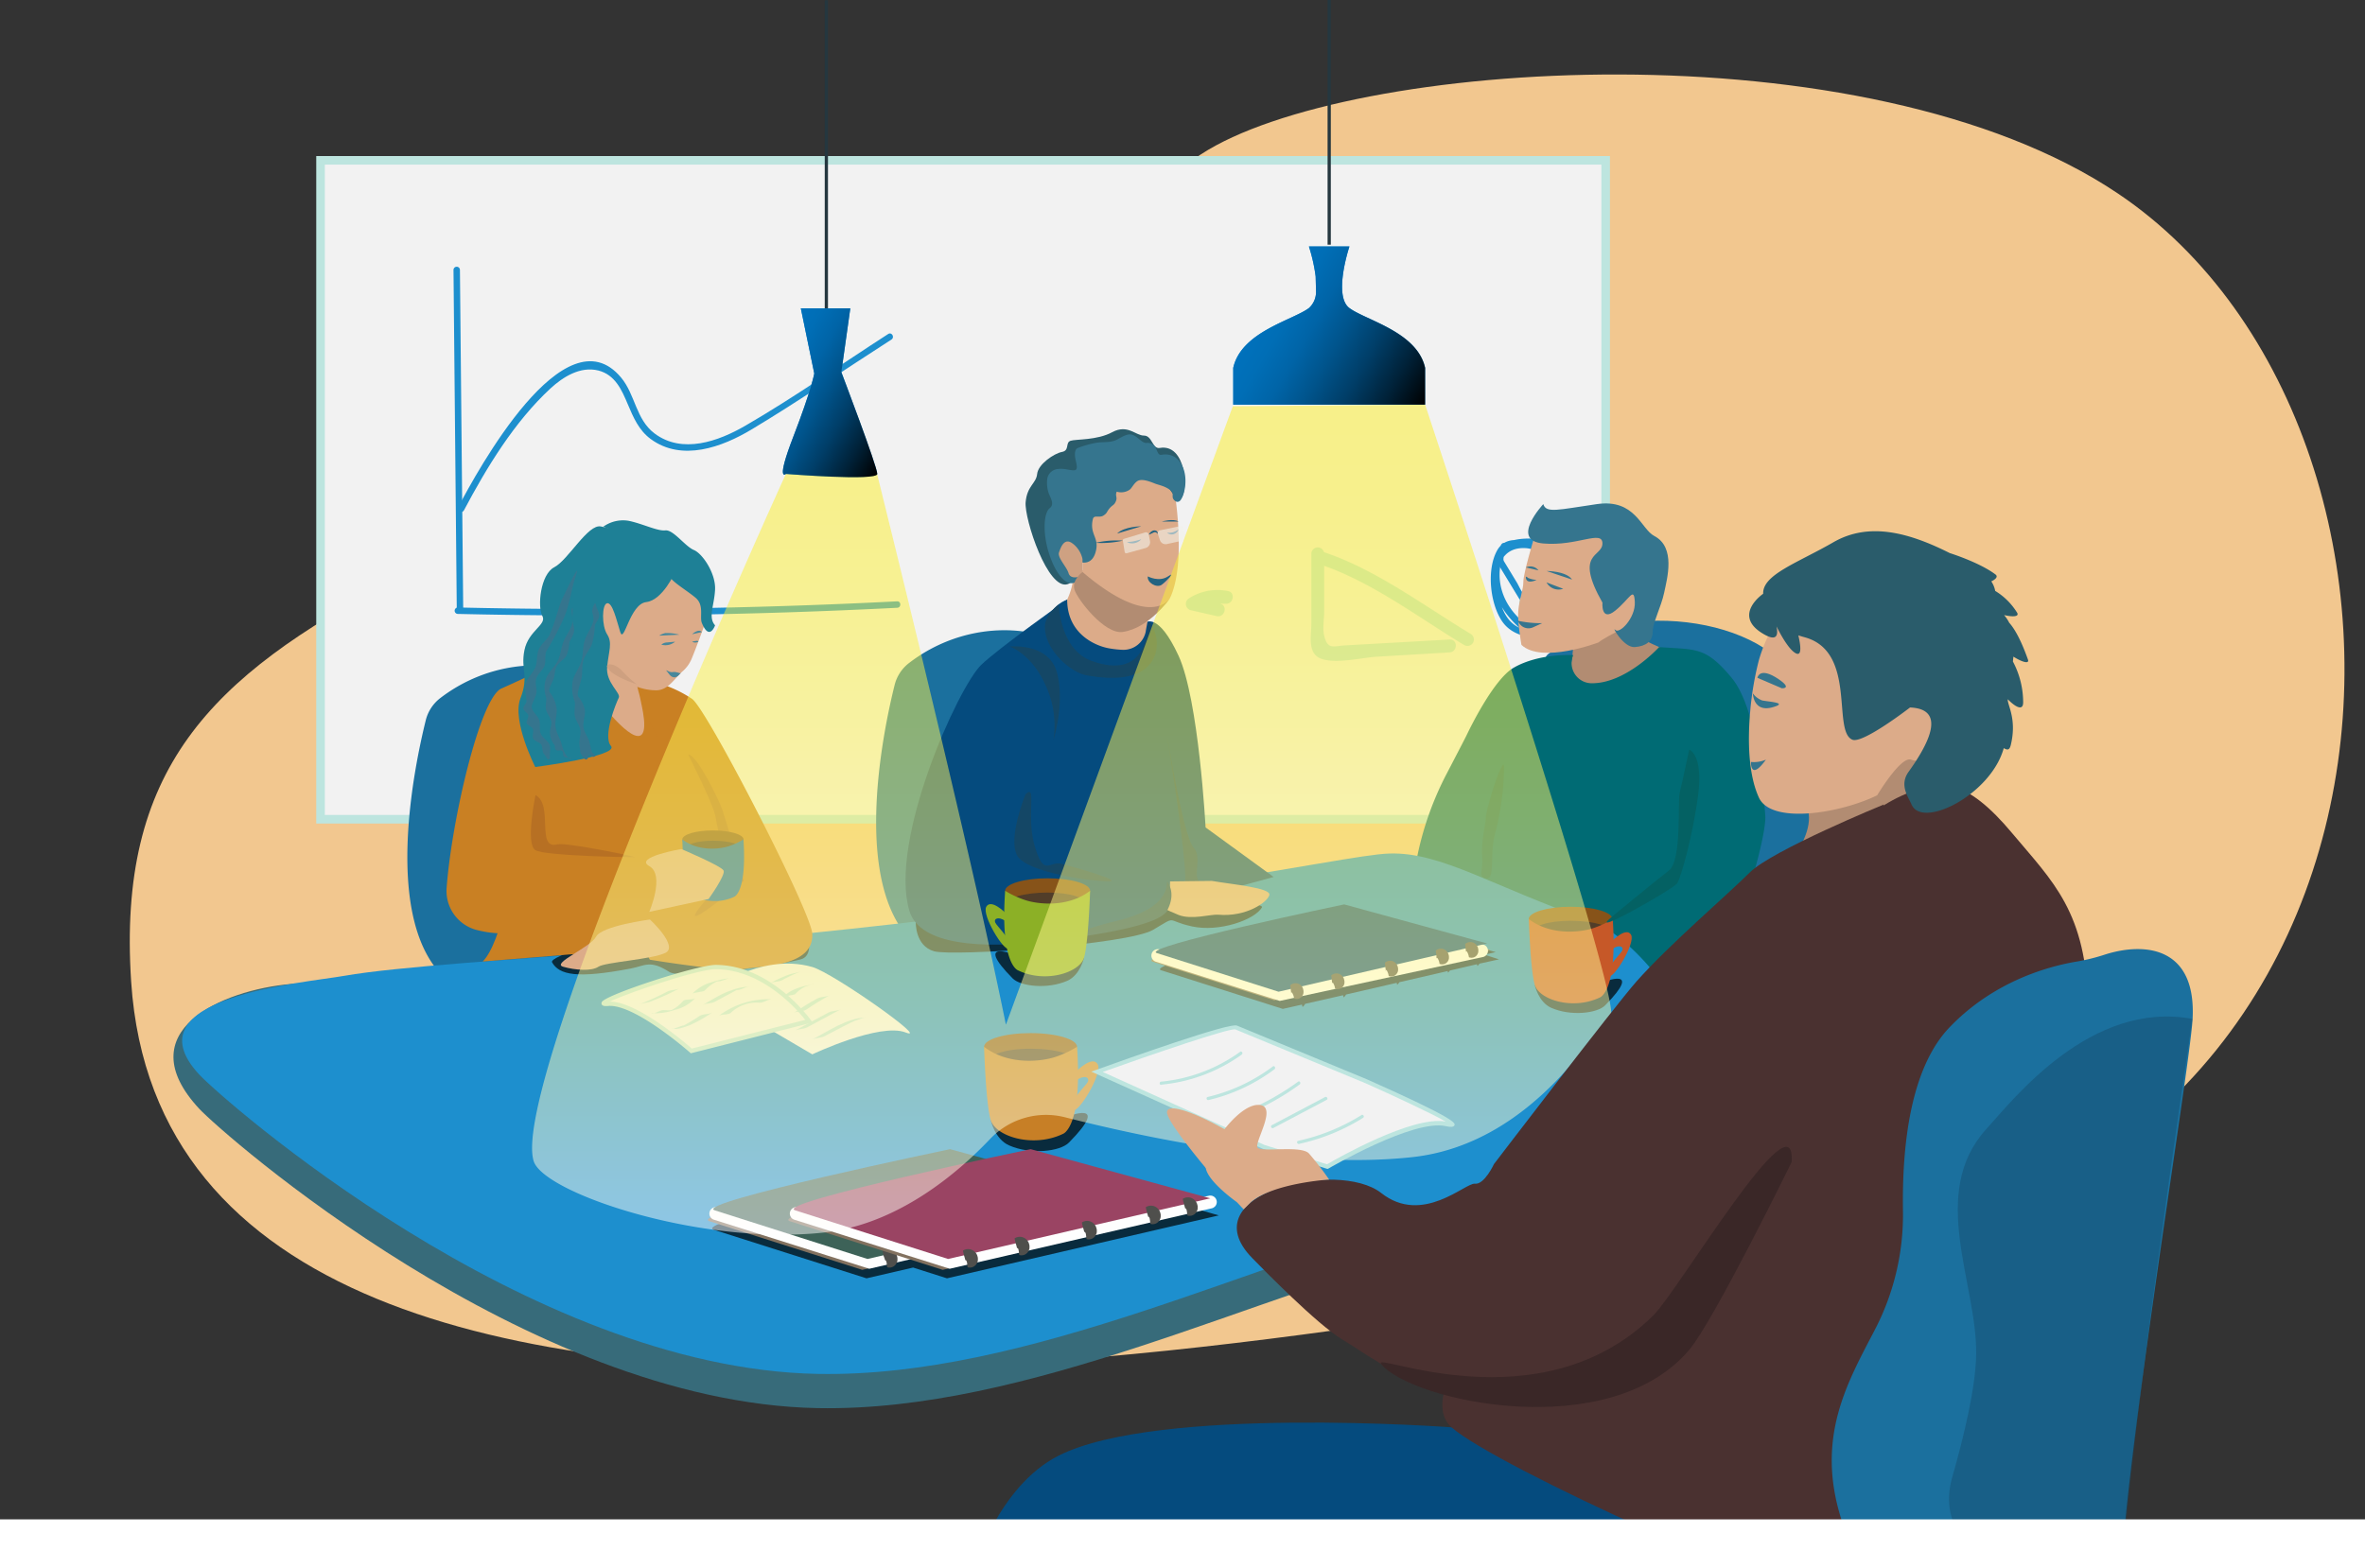 <svg id="OUTLINED" xmlns="http://www.w3.org/2000/svg" xmlns:xlink="http://www.w3.org/1999/xlink" viewBox="0 0 550.71 365.33"><rect x="0" y="0" width="550.71" height="365.33" fill="#333333" stroke="none"/><defs><style>.cls-1{fill:#f2c78f;}.cls-2{fill:#f2f2f2;}.cls-3{fill:#bde5df;}.cls-4{fill:#1d8fce;}.cls-5{fill:#1b709e;}.cls-6{fill:#b28c72;}.cls-7{fill:#dcab89;}.cls-8{fill:#35758e;}.cls-9{fill:#006b74;}.cls-10{fill:#376b7a;}.cls-11{opacity:0.7;}.cls-12{fill:#875319;}.cls-13{fill:#513d29;}.cls-14{fill:#c77f26;}.cls-15{fill:#c65828;}.cls-16{fill:#054b7e;}.cls-17,.cls-41{fill:#144766;}.cls-18{fill:#2a5c6b;}.cls-19{fill:#cea182;}.cls-20{fill:#236381;}.cls-21{fill:#f2f2e9;opacity:0.6;}.cls-22{fill:#c98023;}.cls-23{fill:#1e8096;}.cls-24{fill:#b77023;}.cls-25{fill:#0f68b2;}.cls-26{fill:#cea080;}.cls-27{fill:#046163;}.cls-28{fill:#48889b;}.cls-29{fill:#25373f;}.cls-30{fill:#82715f;}.cls-31{fill:#fefefe;}.cls-32{fill:#3d6258;}.cls-33{fill:#4f4f4c;}.cls-34{fill:#9a4463;}.cls-35{fill:#8cb026;}.cls-36{opacity:0.5;fill:url(#linear-gradient);}.cls-37{fill:url(#linear-gradient-2);}.cls-38{fill:url(#linear-gradient-3);}.cls-39{fill:#4a3130;}.cls-40{fill:#3a2727;}.cls-41{opacity:0.4;}.cls-42{fill:#fff;}</style><linearGradient id="linear-gradient" x1="249.54" y1="94.25" x2="249.54" y2="287.59" gradientUnits="userSpaceOnUse"><stop offset="0" stop-color="#fcee21"/><stop offset="0.11" stop-color="#fcee27"/><stop offset="0.24" stop-color="#fcf036"/><stop offset="0.39" stop-color="#fdf251"/><stop offset="0.55" stop-color="#fdf475"/><stop offset="0.73" stop-color="#fef8a4"/><stop offset="0.9" stop-color="#fffcdd"/><stop offset="1" stop-color="#fff"/></linearGradient><linearGradient id="linear-gradient-2" x1="179.04" y1="84.71" x2="209.1" y2="102.06" gradientUnits="userSpaceOnUse"><stop offset="0" stop-color="#0071bc"/><stop offset="0.12" stop-color="#006eb6"/><stop offset="0.27" stop-color="#0064a7"/><stop offset="0.43" stop-color="#00548c"/><stop offset="0.61" stop-color="#003e68"/><stop offset="0.8" stop-color="#002239"/><stop offset="1"/></linearGradient><linearGradient id="linear-gradient-3" x1="294.42" y1="72.2" x2="332.04" y2="93.92" xlink:href="#linear-gradient-2"/></defs><title>About Us_discussion_NEW2</title><path class="cls-1" d="M279.68,35.93C313.61,13.77,434.32,5.5,493.19,45.08,577,101.41,569.7,286.37,407.26,295.19c-42.5,2.31-366.87,83-376.72-66.53C24.05,130,116.56,142.48,279.68,35.93Z"/><rect class="cls-2" x="74.64" y="37.34" width="299.25" height="153.49"/><path class="cls-3" d="M374.89,191.83H73.64V36.34H374.89Zm-299.25-2H372.89V38.34H75.64Z"/><path class="cls-4" d="M108,118.93c5.29-10,11.79-20.7,20.19-28.46,2.9-2.67,6.94-5.22,11.14-4.17,3.92,1,5.45,4.53,6.85,7.85,1.29,3.06,2.58,6.08,5.34,8.11,7.27,5.34,16.63,1.89,23.51-2.24,11.05-6.62,21.73-14,32.56-20.94.81-.52.06-1.82-.76-1.29-11.06,7.13-21.93,14.8-33.31,21.39-6.24,3.61-14.65,6.65-21.12,1.77-4.36-3.3-4.44-9-7.77-13-13.11-15.75-33.57,21.91-37.93,30.18-.45.85.85,1.61,1.3.76Z"/><path class="cls-4" d="M105.6,62.88l.76,78.8a.75.75,0,0,0,1.5,0l-.76-78.8a.75.75,0,0,0-1.5,0Z"/><path class="cls-4" d="M106.62,143q51.15,1.17,102.27-1.43c1,0,1-1.55,0-1.5q-51.09,2.6-102.27,1.43a.75.75,0,0,0,0,1.5Z"/><path class="cls-3" d="M260.28,119.53c-.14-1.34.22-4.81,2.06-5.11l-1.15-.15c.4.24.83,1.32,1.08,1.73l1.2,2c.1.17,1,1.77,1.06,1.29,0,.57-1.71,1.08-2,1.42l-1.82.24a11.3,11.3,0,0,0,6.8.93c1.91-.31,1.1-3.2-.79-2.89a7.75,7.75,0,0,1-4.5-.63,1.53,1.53,0,0,0-1.81.23c-1.88,2,0,5.07,2.59,4.86s5.38-2.89,3.95-5.53c-.89-1.65-1.91-3.29-2.92-4.87-.69-1.1-1.64-1.94-3-1.39-2.79,1.12-4,5.17-3.71,7.86.2,1.91,3.2,1.93,3,0Z"/><path class="cls-3" d="M261.29,131.76a7.1,7.1,0,0,0,7.59-1.58l-2.56-1.07a9.8,9.8,0,0,0,3.61,7V134a5.12,5.12,0,0,1-7.38.1c-1.18-1.14-3.32.36-2.35,1.82a15.89,15.89,0,0,1,2.69,10.25c-.14,1.93,2.86,1.92,3,0a18.5,18.5,0,0,0-3.1-11.76l-2.36,1.81a8.18,8.18,0,0,0,11.62-.1,1.51,1.51,0,0,0,0-2.12,6.87,6.87,0,0,1-2.73-4.86,1.52,1.52,0,0,0-2.56-1.06,4.22,4.22,0,0,1-4.67.81c-1.82-.67-2.6,2.23-.8,2.9Z"/><path class="cls-3" d="M281.69,140.62l3.89,0c1.65,0,2.1-2.62.4-2.94a12.29,12.29,0,0,0-9.13,1.7,1.52,1.52,0,0,0,.36,2.74l6.1,1.39c1.88.43,2.68-2.46.8-2.89l-6.11-1.4.36,2.75a9.21,9.21,0,0,1,6.83-1.4l.39-3-3.89,0c-1.93,0-1.93,3,0,3Z"/><path class="cls-3" d="M305.36,129.06l0,16.21c0,2.69-1,6.88,2.2,8.13,3.43,1.34,9.54-.24,13.14-.44l16.85-1c1.92-.11,1.93-3.11,0-3l-24.33,1.37c-2.69.15-4.06,1.1-4.87-2.25-.41-1.69,0-3.94,0-5.72l0-13.35a1.5,1.5,0,0,0-3,0Z"/><path class="cls-3" d="M307,131.34c12.08,3.91,23.14,12.39,33.95,18.91a1.5,1.5,0,0,0,1.52-2.59c-11.08-6.67-22.29-15.2-34.67-19.21-1.84-.6-2.63,2.3-.8,2.89Z"/><path class="cls-4" d="M349.62,126.77A14.38,14.38,0,0,0,350.1,142c2.21,3.43,8.13,9,12.65,8.34,4-.59,7.8-7.57,8.05-11.23.34-5-6.58-9.07-10.41-11-3.45-1.7-9.33-4.3-11.78.12s-1.67,12.22,1.11,16.4c5,7.61,21.3,3.1,22.54-5.68.76-5.38-4.34-12.06-9.58-12.87-4.08-.63-14.32-2.26-14.09,4.43a.75.75,0,0,0,1.5,0c-.15-4.45,7.06-3.29,9.31-3.14,3.61.26,5.72.6,8.22,3.53,2.22,2.61,4.33,6.39,2.46,9.92-1.1,2.07-3.32,3.41-5.37,4.38-4.62,2.17-11,3.26-14.09-1.92-2.81-4.7-3.82-16,4.55-15.61,3.44.15,8.34,3.81,10.79,6,4.19,3.75,3.25,9.4-.63,13.06s-9.51-.36-12.35-3.49c-4-4.38-5.07-10.49-2.07-15.7a.75.75,0,0,0-1.29-.76Z"/><path class="cls-4" d="M348.55,130.89l5.54,9.12a.73.73,0,0,0,.65.37c2.09-.2,3.09-2,4.37-3.57l6.54-7.79c.62-.73-.44-1.8-1.06-1.06-2.5,3-4.85,6.5-7.7,9.16-.53.5-1.16,1.5-2.12,1.12-.39-.16-1.25-2.07-1.54-2.53l-3.38-5.57a.75.75,0,0,0-1.3.75Z"/><path class="cls-3" d="M355.16,141.71a43.46,43.46,0,0,1,13.22.67c1.89.39,2.69-2.5.8-2.89a46.48,46.48,0,0,0-14-.78c-1.9.19-1.92,3.19,0,3Z"/><path class="cls-5" d="M102.54,162.59a9.34,9.34,0,0,0-3.39,5.15c-2.64,10.64-10.31,47,4.82,60.44,9.57,8.48,23.45-.22,28.77-4.16a9.29,9.29,0,0,0,3.12-4.07c3.35-8.54,14.34-38.29,10.52-52.65C143.05,154.82,119.68,149.47,102.54,162.59Z"/><path class="cls-5" d="M211.71,154.41a9.28,9.28,0,0,0-3.39,5.15c-2.65,10.63-10.32,47.05,4.82,60.44,9.57,8.47,23.45-.22,28.76-4.17a9.32,9.32,0,0,0,3.12-4.06c3.36-8.54,14.35-38.3,10.52-52.66C252.22,146.64,228.85,141.28,211.71,154.41Z"/><path class="cls-5" d="M360.54,152.32c-1.68,1.29.12,3.1-.39,5.15-2.65,10.64-10.32,47.05,4.82,60.44,9.57,8.48,23.45-.22,28.76-4.16,1.4-1,25.53,9.55,26.17,7.92,3.35-8.54,3.1-45.89-.73-60.25C414.67,144.52,378.86,138.3,360.54,152.32Z"/><path class="cls-6" d="M366.39,146.34a45.2,45.2,0,0,1-.35,7.25c-.48,2.36-2.44,13.3,5.41,12.36s18.59-13.31,17.09-14.14c-5-2.75-7.31-2-6.1-7.61S366.39,146.34,366.39,146.34Z"/><path class="cls-7" d="M357.16,125.48s-2.43,8.07-2.43,10-.94,3.94-1.19,6.85c-.23,2.49.74,7.88.74,7.88,4.72,4.47,17.92-.56,17.92-.56,2.15-1.71,10.24-5.43,10.24-5.43l-3.58-18.72S362.62,119.08,357.16,125.48Z"/><path class="cls-8" d="M359.37,117.42s-7.92,8.48,0,9.17,13.77-3.26,13.77,0-6.68,2,0,13.77c0,0-.39,4.61,3,1.86s4.35-5.72,4.54-2-3.59,7.55-4.54,6.5,1.9,4.2,4.54,4,4.15-1.39,4.15-3.51,2-5.89,2.68-9.15,2.77-10.58-2.3-13.22c-3.1-1.61-4.42-8.71-13.36-7.42S360,119.63,359.37,117.42Z"/><path class="cls-9" d="M386.34,150.72s-7.9,8.72-16,8.42a4.7,4.7,0,0,1-4-6.55h0s-7.93-.49-13.88,2.95c-4.68,2.71-10.25,14.26-10.94,15.69-.31.66-2.4,4.67-4.56,8.82a73.19,73.19,0,0,0-7.87,25.12,16,16,0,0,0-.15,4.23c.68,2.84,40.41,36.73,40.41,36.73s31.09-27.69,33.83-30,8.22-21.83,7.88-26.13-1.66-24.66-7.82-32.1S394.85,151.39,386.34,150.72Z"/><path class="cls-10" d="M134.92,230.29c-12.21,1-55-2.16-67.21-1.09-16,1.39-38.1,11-21.32,29.06,5.18,5.58,76.24,68.46,144,69.73,49.06.92,102.06-26.62,146.73-37.77,21.64-5.4,52.5-14.58,56.06-36.6,1.69-10.39-13.79-28-22.52-31.08-23.26-8.11-35-16.14-47.12-15.76C312,207.14,260.9,220.06,134.92,230.29Z"/><path class="cls-4" d="M134.92,222.29c-12.21,1-42.67,2.86-54.72,5-9.43,1.68-50.59,4.9-33.81,23,5.18,5.58,76.24,68.46,144,69.73,49.06.92,102.06-26.62,146.73-37.77,21.64-5.4,52.5-14.58,56.06-36.6,1.69-10.39-13.79-28-22.52-31.08-23.26-8.11-35-16.14-47.12-15.76C312,199.14,260.9,212.06,134.92,222.29Z"/><path class="cls-11" d="M230.71,260.93s.92,4.38,4.26,5.86c5,2.22,11.88,1.45,13.95-.66,10.11-10.29-.5-6-.5-6Z"/><path class="cls-12" d="M250.8,243.83c0,1.76-4.84,4.07-10.82,4.07s-10.83-2.31-10.83-4.07,4.84-3.19,10.83-3.19S250.8,242.07,250.8,243.83Z"/><path class="cls-13" d="M250.8,247.46c0,1.76-4.84,4.07-10.82,4.07s-9.95-2.31-9.95-4.07,4-3.19,9.95-3.19S250.8,245.7,250.8,247.46Z"/><path class="cls-14" d="M229.15,243.83s.4,13.33,1.56,17.1,9.82,6.53,16.81,3.18c0,0,4.6-1.44,3.28-20.28a24,24,0,0,1-5.12,2.38C242.57,247.23,234.9,248.22,229.15,243.83Z"/><path class="cls-14" d="M250.76,249.43s3.64-3.68,4.85-1.53-4.61,11.59-5.73,10.63c-1.63-1.4,3-5.62,3.43-6.53.48-1.12-.85-1.62-2.51-.47S250.76,249.43,250.76,249.43Z"/><path class="cls-11" d="M357.39,229.47s.83,3.95,3.83,5.28c4.51,2,10.71,1.31,12.57-.59,9.1-9.27-.45-5.39-.45-5.39Z"/><path class="cls-12" d="M375.48,214.08c0,1.58-4.36,3.66-9.75,3.66s-9.75-2.08-9.75-3.66,4.36-2.87,9.75-2.87S375.48,212.49,375.48,214.08Z"/><path class="cls-13" d="M375.48,217.34c0,1.59-4.36,3.67-9.75,3.67s-9-2.08-9-3.67,3.57-2.87,9-2.87S375.48,215.76,375.48,217.34Z"/><path class="cls-15" d="M356,214.08s.36,12,1.41,15.39,8.84,5.89,15.13,2.87c0,0,4.15-1.3,3-18.26a22.24,22.24,0,0,1-4.61,2.14C368.07,217.14,361.15,218,356,214.08Z"/><path class="cls-15" d="M375.44,219.12s3.28-3.31,4.37-1.38-4.15,10.44-5.16,9.58c-1.47-1.26,2.73-5.06,3.09-5.89.44-1-.77-1.45-2.26-.42S375.44,219.12,375.44,219.12Z"/><path class="cls-11" d="M213.25,214.88s-.17,5.45,4.27,6.7,45.16-1.54,51-5,2.73-2.17,9.05-.79,14.59-1.52,16.28-4.43S213.36,209.77,213.25,214.88Z"/><path class="cls-16" d="M266.8,145s2.91-2.49,7.63,7.73,6.3,40,6.3,40l15.85,11.54s-11.71,3.29-13.9,3.54-43.88,4.38-43.88,4.38-16.21-8.14-10.85-22.19,11.83-44.06,18.6-49.26S266.8,145,266.8,145Z"/><path class="cls-17" d="M271.75,171.21s5.21,32.29,4.13,35.35,8.44,2.28,3.44-1.23c-1.62-1.14.63-5.72-1.33-7.81C275.54,194.91,271.75,171.21,271.75,171.21Z"/><path class="cls-7" d="M269.12,135.71s-1.53,6.75-2.32,11.32v.05a5.29,5.29,0,0,1-5.4,4.28,23,23,0,0,1-3.1-.34c-3-.5-9.8-3.21-9.8-11.37,0,0,1.79-3.56,1.3-6.41C248.94,128.44,258.38,140.39,269.12,135.71Z"/><path class="cls-7" d="M263.82,111.16c3.35-.21,6.22-.31,8.2,2.4.54.73,1.45.81,1.56,1.51,0,0,2.69,16.35-1.18,24.33a8.79,8.79,0,0,1-6.94,4c-4.93.35-12.69-3.88-13.39-6V123.61l1.81-4.15v-4.54s4.11-3,7.28-3.41A17.29,17.29,0,0,1,263.82,111.16Z"/><path class="cls-18" d="M275.06,116c1.69-1.92,1.09-12.71-5-11.66-1.76.3-1.72-2.88-3.68-2.88s-3.81-2.72-7.39-.79-8.43,1.58-9.7,2-.17,2.26-2,2.6-5.55,2.85-5.78,5.12-2.33,2.72-2.68,6.57,5.19,20.79,9.86,19.08-7-11.11-1.05-9.68c2,.47.48,4.07.48,4.07,7.84,3.59,5.38-10,5.38-10l4.09-2.51,1.8-4.11s1.42.14,4.85-2.27c1.42-1,4.12-1.19,8.06,2.27C272.29,113.8,274.17,117,275.06,116Z"/><path class="cls-8" d="M274.85,116.57c.83-1,1.67-4.14.88-6.92-.71-2.53-2.55-4.19-5.28-3.71-.87.15-1-1.13-1.48-1.89a2.16,2.16,0,0,0-2.05-.87c-1.06,0-2-1.55-3.33-1.93-1-.28-2,.34-3.46,1.13s-3.21.51-4.69.73a22.49,22.49,0,0,0-4.48,1.25c-.6.22-.78,1.18-.57,2.38s.74,2.61-.11,2.78-2.46-.5-3.85-.28a2.73,2.73,0,0,0-2.56,2.24,7.47,7.47,0,0,0,.36,3.49c.5,1.22,1.32,2.53.21,3.39-1.43,1.12-1.61,5.68-.34,10,1.32,4.53,3.82,8.21,6.06,7.37,2-.74,1.16-2.95-.22-5.12-1.59-2.51-3.54-4.93-.56-4.19.8.19.56,1.28.52,2.09-.06,1-.72,1.15.09,1.9,3.29,1.54,4.75.11,5.25-2.3.63-3-1.56-3.74-.76-7.18.25-1.1,1.48-.23,2.44-.83s.73-.87,1.48-1.73,1-.62,1.43-1.6-.22-1.26.21-2.25a3.5,3.5,0,0,0,2.88-.37c.59-.32.95-1.35,1.8-2s2.28-.3,4.13.45c1,.41,2.59.6,3.91,1.78.62.7,0,1.32.56,2S274.45,117,274.85,116.57Z"/><path class="cls-19" d="M251.16,134.36s-1.91.61-2.34-.86-2.64-3.63-2.22-4.83,1.21-3.52,3.15-2.09a6.21,6.21,0,0,1,2.32,3.62v5.32Z"/><path class="cls-20" d="M265.76,122.59s-3.93,0-5.64,1.69"/><path class="cls-20" d="M270.53,121.48s2.66-.76,3.9,0"/><path class="cls-20" d="M262.43,126.3c.6-.09,1.15-.12,1.69-.25a12.23,12.23,0,0,0,1.64-.45A2.84,2.84,0,0,1,262.43,126.3Z"/><path class="cls-20" d="M271.75,124.07a3.58,3.58,0,0,0,1.41-.1,4.74,4.74,0,0,0,1.27-.64,1.61,1.61,0,0,1-.43.67,1.89,1.89,0,0,1-.71.42A1.61,1.61,0,0,1,271.75,124.07Z"/><path class="cls-20" d="M267.29,134.26s2.58,1.4,4.68,0-.48,1.25-1.44,1.94C269.32,137.08,267,135.64,267.29,134.26Z"/><path class="cls-21" d="M261.47,125.93l.42,2.64a.38.38,0,0,0,.48.3l4.42-1.23a1.41,1.41,0,0,0,1-1.59l-.28-1.52a.66.66,0,0,0-.83-.52l-4.95,1.5A.37.37,0,0,0,261.47,125.93Z"/><path class="cls-21" d="M275.36,122.83l.88,2.49a.35.35,0,0,1-.25.48l-4.31.93a1.37,1.37,0,0,1-1.58-.92l-.48-1.45a.62.62,0,0,1,.46-.83l4.87-1A.37.37,0,0,1,275.36,122.83Z"/><path class="cls-20" d="M267.51,124.53a1.82,1.82,0,0,1,1-.94,1,1,0,0,1,.8.09.83.83,0,0,1,.29.68c-.34-.38-.59-.49-.95-.33S268,124.37,267.51,124.53Z"/><path class="cls-20" d="M261.47,125.93a22.64,22.64,0,0,1-6.36.51,21.69,21.69,0,0,1,6.36-.51Z"/><path class="cls-6" d="M272.4,139.4s-4.39,7.41-20.33-6.16c0,0-2.59,1.86-1.86,4.14s7,10.42,11.2,9.82C267.65,146.31,272.4,139.4,272.4,139.4Z"/><path class="cls-7" d="M270.75,205.33l11.44-.14c5.16.87,13.76,1.63,13.39,3.27s-5.34,5.18-11.9,4.6c-1.73-.15-6.17,1.26-9.23.06-2.51-1-6.08-2.81-6.08-2.81S271.78,206.88,270.75,205.33Z"/><path class="cls-16" d="M248.49,139.65s-15.79,11.17-20,15.21c-5.35,5.14-21.58,40.91-16.74,57.28s59.34,2.6,60,0,1.22-10.41,0-11.53-34.95-1.4-34.95-1.4l-2.34-4.55,4.34-4.6"/><path class="cls-17" d="M235.09,150.6s9.2-1,11.06,6.16-.83,15.53-.83,15.53a22.21,22.21,0,0,0-2-13C240,152.12,235.09,150.6,235.09,150.6Z"/><path class="cls-17" d="M246.55,140.8s.25,10.57,7.75,13.19c12.58,4.41,12.82-6.76,13.07-8.62s4.45,5.33-.11,9.85c-4,4-12.19,2.42-14.2,2.09-3.75-.62-9.75-5.94-9.75-11.19C243.31,142.91,246.55,140.8,246.55,140.8Z"/><path class="cls-17" d="M238.8,185s-4.11,10-2,14.18,18.27,6.21,21.49,6.12-8-3.29-11-4.08-4.16,3.21-6.31-4S241.62,182.37,238.8,185Z"/><path class="cls-17" d="M271.75,205.33s2.33,2.53,0,6.81-24.95,6.65-24.95,6.65a91.15,91.15,0,0,1,13-4.23C266.82,212.89,271.75,210.05,271.75,205.33Z"/><path class="cls-11" d="M186.29,212.61s4.66,9.59.21,10.84-27.72,4.81-30.65,2.94c-4.5-2.89-5.6-1.44-9-.79-12.56,2.39-16.6,1.48-18.29-1.43S186.18,207.49,186.29,212.61Z"/><path class="cls-22" d="M164.09,169.53s-28-14-38.48-13.26c0,0-4.71,59.22-13.2,67.69l50.07-4.05,14.27,5.33Z"/><path class="cls-22" d="M146.38,158a28.52,28.52,0,0,1,14.76,4.78c3.44,2.32,27.71,49.51,28,54.68.45,7.88-12.08,7.48-16,8.26s-21.82-2.18-21.82-2.18l-3.53-6.81,24.38-7.26Z"/><path class="cls-7" d="M138.86,143.39l-6.6,11.17,3,3.46c2.24,2.61,9.78,13.16,13.21,13.41,3,.23.74-7.77.64-8.62-.19-1.62-2.71-6.54,1-11.45C152.94,147.66,138.86,143.39,138.86,143.39Z"/><path class="cls-7" d="M133.54,144.55s7.83,16.24,19.27,16.24c2.8,0,4.27-2.79,6.17-4.45a7.83,7.83,0,0,0,2.08-2.91c1.36-3.26,3.34-8.88,3.34-8.88.42-3.84-1.12-12.67-1.12-12.67C161.19,128.56,131.87,113.21,133.54,144.55Z"/><path class="cls-22" d="M132.61,152.88s-10,4.92-15.83,7.48c-5,2.17-11.63,30.82-12.78,46.46a9.39,9.39,0,0,0,6.72,9.72,25.07,25.07,0,0,0,10,.65c9.6-1.29,28.87-2.58,30.48-4.8,2.28-3.14,1.74-13.22-3.72-12.72s-23.7-4.76-23.7-4.76Z"/><path class="cls-23" d="M140.47,122.69a7.88,7.88,0,0,1,5.91-1.38c3.27.67,6.68,2.43,8.55,2.23s4.6,3.72,6.64,4.57,5.11,5.45,4.94,9.2-1.69,6.47,0,8.34c0,0-1.29,3.78-3.07-.53-.58-1.4.6-4.13-1.46-5.88s-5.88-3.91-6.17-5.26S150.51,126.22,140.47,122.69Z"/><path class="cls-24" d="M160.23,175.74s5.59,11,6.28,14.09,2.88,14.22,1.69,15.5c-16.85,18.17,5-.14,5-.14s-4.34-14.68-5-16.61S162.28,175.63,160.23,175.74Z"/><path class="cls-24" d="M124.7,185.19s-2.44,11.5,0,12.85,21.69,1.63,23,1.63-15.89-3.51-17.89-3C124.7,198,129,187.52,124.7,185.19Z"/><path class="cls-12" d="M173.15,195.53c0,1.16-3.2,2.68-7.14,2.68s-7.13-1.52-7.13-2.68,3.19-2.1,7.13-2.1S173.15,194.37,173.15,195.53Z"/><path class="cls-13" d="M173.15,197.92c0,1.16-3.2,2.68-7.14,2.68s-6.55-1.52-6.55-2.68,2.61-2.1,6.55-2.1S173.15,196.76,173.15,197.92Z"/><path class="cls-25" d="M158.88,195.53s.27,8.78,1,11.26,6.47,4.31,11.07,2.1c0,0,3-.95,2.17-13.36a16.28,16.28,0,0,1-3.38,1.56C167.73,197.77,162.67,198.42,158.88,195.53Z"/><path class="cls-7" d="M158.65,197.76s9.31,3.94,9.84,5S165,209.4,165,209.4l-13.81,3s3.71-8.6,0-10.66S158.65,197.76,158.65,197.76Z"/><path class="cls-7" d="M151.35,214.18s-11.21,1.46-12.55,4-10.49,6.19-7.67,7,6.61,1.08,8.21,0,12.45-1.69,15.6-3.23S151.35,214.18,151.35,214.18Z"/><path class="cls-23" d="M157.21,133.24s-2.87,6.55-6.72,7-5.17,9.8-6.05,7-1.81-6.95-3.06-6.73-1.29,5.27,0,7.25.36,3.89,0,7.57,3.25,6.1,2.71,7.18-3.82,8.89-1.82,11.25-17.63,4.9-17.63,4.9-5.5-10.78-3.45-16,0-6.63.93-11.22,5.32-5.92,4.16-8-.46-9.64,2.78-11.31,7.86-10.16,10.87-9.5S156.68,125.43,157.21,133.24Z"/><path class="cls-8" d="M138.15,144.67c-.31,1.42-1.47,2.84-2,4.51s-.31,3.32-.78,4.87-1.68,3.06-2,4.51a9,9,0,0,0,.44,4.8c.25.84-.19,2.17.05,3.46.2,1.06,1.11,2.08,1.28,3.2s-.36,2.44-.22,3.46c.26,1.94,0,1.77,1.06,3.06.28.32.24.45.65.32s.19-.82.59-1,.63.56,1,.43.48-.08.36-.49c-1-.37-.94-1.66-1.36-3.07-.31-1.07-1.21-2.18-1.36-3.45s.47-2.59.35-3.72a6.47,6.47,0,0,0-1.52-3.25c-.5-.65.28-2.36.72-4.3.29-1.27,0-2.88.47-4.29s1.62-2.56,2-3.81a18.78,18.78,0,0,0,.64-4.23c.13-.62,1-1.4,1-2.27s-.64-1.83-.72-2.36c-.11-.76-.38-.86-.91,1.07C137.85,142.76,138.36,143.7,138.15,144.67Z"/><path class="cls-8" d="M133.23,145.17c-.24,1.44-1.41,2.74-2,4.23s-.66,3.13-1.34,4.5-2.1,2.61-2.64,3.91a6.56,6.56,0,0,0-.11,4.53c.23.78-.22,1.91,0,2.93s1,1.74,1.2,2.68-.39,2.08-.27,2.92a4.67,4.67,0,0,0,1,2.6c.3.54-.06.83.42,1.22s.92-.15,1.39.24,0,.93.51,1.33,1.64,0,1.52.58c-1-.38-1.7-1.84-2.14-3.55-.32-1.22-1.22-2.52-1.4-4s.4-2.94.25-4.22a7.54,7.54,0,0,0-1.56-3.76c-.5-.65.3-1.82.82-3.08.36-.88.24-2.14.79-3.1s1.71-1.51,2.21-2.36a8.58,8.58,0,0,0,.69-3.07c.13-.61,1-1.58,1.11-2.76.11-1-.48-2.08-.41-3,.14-1.84.15-3.11-.16-1.83C133,142.68,133.47,143.74,133.23,145.17Z"/><path class="cls-8" d="M128,147.79c-.55,1.2-1.94,2.12-2.52,3.44s-.31,2.91-.81,4.18-1.84,2.42-2.2,3.65c-.48,1.59.1,3.11.14,4.19,0,.63-.81,1.26-.75,1.78s1,1.05,1.15,1.55-.53,1.41-.36,1.9,1.23.8,1.43,1.31c.26.68-.24,1.69.08,2.28s1.47.8,1.85,1.33.22,1.74.62,2.19c.86,1,.87,1.81,1.46.94-.22-1.14.25-2.05-.1-3s-1.62-1.64-2.06-2.62,0-2.21-.4-3.28-1.47-1.71-1.7-2.85c-.16-.77.8-1.94,1.07-3.33.19-1-.37-2.31,0-3.45s1.5-1.85,1.89-2.9,0-2.47.44-3.44a62.89,62.89,0,0,0,4.22-8.06c1.26-3.17,1.73-6.79,2.42-8.78,1-2.94.75-3.07-2.8,4.37C130,141.31,129.52,144.38,128,147.79Z"/><path class="cls-26" d="M148.28,159.4s-6.2-2-6.9-4.08c-.32-.94,1.9-.8,3.45.92A28.51,28.51,0,0,0,148.28,159.4Z"/><path class="cls-2" d="M164.78,231.28l24.37,14.31s15.7-7.45,21.73-5.1-16.81-13.84-21.73-15.25C176.75,221.69,164.78,231.28,164.78,231.28Z"/><path class="cls-2" d="M188.39,237.86,161,244.79s-13-11.54-19.43-11,20-8.59,25.12-8.57C179.59,225.31,188.39,237.86,188.39,237.86Z"/><path class="cls-3" d="M160.86,245.34l-.2-.18c-.13-.11-12.89-11.38-19.06-10.84-.75.07-1.23,0-1.45-.3a.6.6,0,0,1,0-.63c.93-1.71,22.21-8.64,26.53-8.64h0c13,.06,22,12.7,22.12,12.83l.42.59ZM142,233.3c6.32,0,17.41,9.47,19.09,10.94l26.42-6.68c-1.93-2.45-10-11.76-20.86-11.81h0c-4.15,0-20.4,5.52-24.67,7.55Z"/><path class="cls-3" d="M179.75,232.77a19.16,19.16,0,0,0-12.47,3.92c.69-.57,2.19-.19,2.89-.78a8.73,8.73,0,0,1,6.69-2.36c.95.06,1.95-.83,2.89-.78Z"/><path class="cls-3" d="M174.62,229.82a12.37,12.37,0,0,0-4.39.89c-2.32.74-4.5,2.24-6.64,3.39.85-.46,2-.31,2.9-.78l3.36-1.81,1.53-.82c.23-.13.47-.25.71-.36-1.07.18-1.19.27-.37.27s2-.84,2.9-.78Z"/><path class="cls-3" d="M170.32,227.8a21.63,21.63,0,0,0-4.63,1,9.56,9.56,0,0,0-4.47,2.67c.21-.21,1.16-.29,1.46-.37s1.2-.14,1.44-.4a9.25,9.25,0,0,1,2.12-1.72,10.09,10.09,0,0,1,1-.52c1.13-.4.91-.34-.64.17a6.85,6.85,0,0,1,.78-.07c1-.06,1.92-.71,2.9-.77Z"/><path class="cls-3" d="M151.7,233.2a60.78,60.78,0,0,0,6.57-3c-.86.45-2,.32-2.9.78a64.89,64.89,0,0,1-6.57,3c.93-.36,2-.41,2.9-.78Z"/><path class="cls-3" d="M151.75,236a13.84,13.84,0,0,0,5.4-.78,9.19,9.19,0,0,0,4.77-2.79c-.54.61-2.34.14-2.9.77a8.29,8.29,0,0,1-2.49,2c-.19.1-.39.19-.58.27,1-.21,1.11-.27.4-.18s-1.13,0-1.7,0c-.93-.11-2,.88-2.9.77Z"/><path class="cls-3" d="M156.49,239.59c1.19.32,2.87-.35,4-.74a31.8,31.8,0,0,0,5.32-3c-.82.49-2.06.28-2.89.78a35.27,35.27,0,0,1-5.28,3l2.85-.76a1.57,1.57,0,0,1-1.11,0c-.33-.09-1.12.29-1.45.38s-1.11.49-1.44.4Z"/><path class="cls-3" d="M182.21,228.27a29.7,29.7,0,0,1,4.34-2c-.93.33-2,.44-2.89.77a29.82,29.82,0,0,0-4.35,2c.84-.46,2-.3,2.9-.77Z"/><path class="cls-3" d="M189.34,229.27c-2.5.45-5.22,1.1-7,3,.2-.22,1.15-.3,1.45-.38s1.2-.14,1.45-.4a7.23,7.23,0,0,1,1.4-1.19,5.83,5.83,0,0,1,.69-.39l.48-.22c1-.37.59-.25-1.37.35,1-.18,1.92-.6,2.9-.78Z"/><path class="cls-3" d="M190.32,232.58c-1.88,1-3.7,2.16-5.48,3.36.77-.52,2.11-.24,2.9-.77q2.65-1.81,5.48-3.37c-.84.47-2,.31-2.9.78Z"/><path class="cls-3" d="M192.89,235.86l-7.84,4.22c.86-.46,2-.31,2.9-.78l7.84-4.22c-.85.46-2,.32-2.9.78Z"/><path class="cls-3" d="M201.63,237c-4.43.11-8.75,3.22-12.53,5.14.86-.44,2-.33,2.89-.77,2.77-1.41,5.52-3,8.4-4.2l-2.7.73,1-.12c1,0,1.93-.76,2.9-.78Z"/><path class="cls-27" d="M350.23,178.65c-.11-3.2-4.28,9.77-4.28,12.09,0,1.31-1.12,5.26-.81,8.87.24,2.79-.82,4.34.43,4.87,2.88,1.21,1.22-5.07,2.48-9.92A64.23,64.23,0,0,0,350.23,178.65Z"/><path class="cls-27" d="M375.27,213.61s10.05-8.33,13.27-10.77,2-15.92,2.62-18.35,2.18-9.9,2.18-9.9,3.31,1.12,2.09,10.56-4,19.22-4.88,20.59S369.11,218.68,375.27,213.61Z"/><path class="cls-28" d="M161.16,147.73s1.53-1.44,2.28-.5"/><path class="cls-28" d="M158.19,147.84a11,11,0,0,0-3.27-.38,4.62,4.62,0,0,0-1.43.6"/><path class="cls-28" d="M157.21,149.47a3.52,3.52,0,0,1-3.21.69,2.1,2.1,0,0,1,1.26-.51Z"/><path class="cls-28" d="M161.16,149.47a1.43,1.43,0,0,0,1.45,0s0-.18-.31-.2A5.88,5.88,0,0,0,161.16,149.47Z"/><path class="cls-28" d="M157.9,157.41s-1,1-2.06-.34c-1.49-1.89-.3-.35.76-.52s1.72.41,1.92.22C159,156.34,157.9,157.41,157.9,157.41Z"/><path class="cls-8" d="M360.12,133s4.63,0,5.95,2"/><path class="cls-8" d="M358.24,132.85a2.39,2.39,0,0,0-2.92-.68"/><path class="cls-8" d="M360.12,135.66a3.2,3.2,0,0,0,3.88,1.48"/><path class="cls-8" d="M355.32,134.6c.19,1.62,2.49.47,2.49.47a5.49,5.49,0,0,1-2-.47C355.42,134.26,355.27,134.21,355.32,134.6Z"/><path class="cls-8" d="M353.42,144.58a24.15,24.15,0,0,0,5.7.57l-2.2,1a2.59,2.59,0,0,1-2.5-.28A3.35,3.35,0,0,1,353.42,144.58Z"/><rect class="cls-29" x="192.05" y="0.05" width="0.75" height="71.78"/><path class="cls-4" d="M186.48,71.82H198l-2.09,14.86s8.37,22,8.37,23.71-21.27,0-21.27,0-2.44,2.09,1.74-8.72S189.61,87,189.61,87Z"/><path class="cls-16" d="M338,332.46s-68.42-5.08-91.49,6.6c-14.06,7.11-19.69,26.44-19.69,26.44l195.38,2.23S356.38,332.75,338,332.46Z"/><path class="cls-11" d="M279.56,281.88l3.27-.76L241,269.67s-4.32.9-10.53,2.25l-8.2-2.25S162,282.21,167.43,283.92l1.62.52-.53.2-.88,0,.45.15c-2,.78-2.78,1.37-1.93,1.64l35.62,11.33,10.84-2.51,7.89,2.51,63.31-14.66Z"/><path class="cls-30" d="M165.16,284.45l35.62,11.33,63.31-14.66L221,268.55S159.77,282.73,165.16,284.45Z"/><path class="cls-31" d="M202.42,295.53l-36.23-11.44a1.5,1.5,0,0,1,.9-2.86l35.45,11.19,60.23-13.9a1.5,1.5,0,1,1,.67,2.93Z"/><path class="cls-32" d="M166.43,281.92,202,293.25l61.06-14.13-41.83-11.45S161,280.21,166.43,281.92Z"/><path class="cls-33" d="M205.5,291.31a2.2,2.2,0,0,1,1.83-.27,2.27,2.27,0,0,1,1.47,1.32,4.24,4.24,0,0,1,.17.61,4.68,4.68,0,0,1,0,.65,2,2,0,0,1-.52,1.05,1.84,1.84,0,0,1-1.86.52c-.07-.4-.08-.67-.12-.93s-.06-.44-.16-.56c-.13-.29-.27-.14-.26-.18s0-.27-.16-.63S205.64,292.05,205.5,291.31Z"/><path class="cls-33" d="M217.52,288.45a2.24,2.24,0,0,1,1.83-.28,2.31,2.31,0,0,1,1.47,1.33,4.24,4.24,0,0,1,.17.61,3.52,3.52,0,0,1,0,.65,2.12,2.12,0,0,1-.51,1.05,1.85,1.85,0,0,1-1.86.52c-.08-.4-.08-.67-.13-.93s-.06-.44-.16-.57-.27-.14-.26-.17a6.4,6.4,0,0,0-.16-.64C217.8,289.65,217.66,289.18,217.52,288.45Z"/><path class="cls-33" d="M233.19,284.74a2.24,2.24,0,0,1,1.83-.28,2.31,2.31,0,0,1,1.47,1.33,4.24,4.24,0,0,1,.17.61,4.68,4.68,0,0,1,0,.65,2,2,0,0,1-.52,1.05,1.83,1.83,0,0,1-1.85.52c-.08-.4-.08-.67-.13-.93s-.06-.44-.16-.57c-.13-.28-.27-.14-.26-.17a6.4,6.4,0,0,0-.16-.64C233.47,285.94,233.33,285.47,233.19,284.74Z"/><path class="cls-33" d="M248.07,281.19a2.27,2.27,0,0,1,1.83-.27,2.32,2.32,0,0,1,1.47,1.32,4.63,4.63,0,0,1,.17.61,4.82,4.82,0,0,1,0,.66,2.16,2.16,0,0,1-.51,1.05,1.85,1.85,0,0,1-1.86.52c-.08-.41-.08-.67-.13-.93s-.06-.45-.16-.57c-.13-.28-.27-.14-.26-.17a6.4,6.4,0,0,0-.16-.64C248.35,282.4,248.21,281.93,248.07,281.19Z"/><path class="cls-33" d="M256.68,279.25a2.23,2.23,0,0,1,1.83-.27A2.32,2.32,0,0,1,260,280.3a4.63,4.63,0,0,1,.17.61,4.85,4.85,0,0,1,0,.66,2.16,2.16,0,0,1-.51,1.05,1.85,1.85,0,0,1-1.86.51c-.08-.4-.08-.67-.13-.92s-.06-.45-.16-.57c-.13-.28-.27-.14-.26-.18s-.05-.27-.16-.63S256.82,280,256.68,279.25Z"/><path class="cls-30" d="M183.89,284.45l35.62,11.33,63.31-14.66-43.07-12.57S178.5,282.73,183.89,284.45Z"/><path class="cls-31" d="M221.15,295.53l-36.23-11.44a1.5,1.5,0,0,1,.9-2.86l35.45,11.19,60.23-13.9a1.5,1.5,0,0,1,.67,2.93Z"/><path class="cls-34" d="M185.16,281.92l35.61,11.33,61.06-14.13L240,267.67S179.76,280.21,185.16,281.92Z"/><path class="cls-33" d="M224.23,291.31a2.2,2.2,0,0,1,1.83-.27,2.27,2.27,0,0,1,1.47,1.32,4.24,4.24,0,0,1,.17.61,4.68,4.68,0,0,1,0,.65,2,2,0,0,1-.52,1.05,1.84,1.84,0,0,1-1.86.52c-.07-.4-.08-.67-.12-.93s-.06-.44-.16-.56c-.13-.29-.27-.14-.27-.18a3.84,3.84,0,0,0-.15-.63C224.51,292.51,224.37,292.05,224.23,291.31Z"/><path class="cls-33" d="M236.25,288.45a2.24,2.24,0,0,1,1.83-.28,2.31,2.31,0,0,1,1.47,1.33,4.24,4.24,0,0,1,.17.61,4.68,4.68,0,0,1,0,.65,2.12,2.12,0,0,1-.51,1.05,1.85,1.85,0,0,1-1.86.52c-.08-.4-.08-.67-.13-.93s-.06-.44-.16-.57-.27-.14-.26-.17a6.4,6.4,0,0,0-.16-.64C236.53,289.65,236.39,289.18,236.25,288.45Z"/><path class="cls-33" d="M251.92,284.74a2.24,2.24,0,0,1,1.83-.28,2.31,2.31,0,0,1,1.47,1.33,4.24,4.24,0,0,1,.17.61,4.68,4.68,0,0,1,0,.65,2,2,0,0,1-.52,1.05,1.84,1.84,0,0,1-1.86.52c-.07-.4-.08-.67-.12-.93s-.06-.44-.16-.57c-.13-.28-.27-.14-.26-.17a6.4,6.4,0,0,0-.16-.64C252.2,285.94,252.06,285.47,251.92,284.74Z"/><path class="cls-33" d="M266.8,281.19a2.27,2.27,0,0,1,1.83-.27,2.32,2.32,0,0,1,1.47,1.32,4.63,4.63,0,0,1,.17.61,4.82,4.82,0,0,1,0,.66,2.09,2.09,0,0,1-.52,1.05,1.83,1.83,0,0,1-1.85.52c-.08-.41-.09-.67-.13-.93s-.06-.45-.16-.57c-.13-.28-.27-.14-.26-.17a6.4,6.4,0,0,0-.16-.64C267.08,282.4,266.94,281.93,266.8,281.19Z"/><path class="cls-33" d="M275.41,279.25a2.23,2.23,0,0,1,1.83-.27,2.32,2.32,0,0,1,1.47,1.32,4.63,4.63,0,0,1,.17.61,4.85,4.85,0,0,1,0,.66,2.16,2.16,0,0,1-.51,1.05,1.85,1.85,0,0,1-1.86.51c-.08-.4-.08-.67-.13-.92s-.06-.45-.16-.57c-.13-.28-.27-.14-.26-.18s-.05-.27-.16-.63S275.55,280,275.41,279.25Z"/><path class="cls-11" d="M345.68,222.37l2.61-.6L315,212.66s-47.91,10-43.62,11.34l1.29.41-.44.17h-.68l.36.11c-1.57.63-2.21,1.09-1.53,1.31l28.33,9,4.45-1,.16.56a2.67,2.67,0,0,0,.6-.74l8.82-2,.14.51a2.57,2.57,0,0,0,.57-.68l11.77-2.72.13.45a2.91,2.91,0,0,0,.51-.6l11.22-2.59.1.37a3.26,3.26,0,0,0,.45-.5l6.29-1.46.11.41a2.9,2.9,0,0,0,.48-.55l4.55-1Z"/><path class="cls-30" d="M268.39,224l28.33,9,50.35-11.66-34.26-10S264.09,222.64,268.39,224Z"/><path class="cls-31" d="M298,233.14,269.11,224a1.5,1.5,0,0,1,.9-2.86L298.14,230,344.63,220a1.5,1.5,0,1,1,.64,2.93Z"/><path class="cls-16" d="M269.39,222l28.33,9,48.57-11.24L313,210.66S265.1,220.63,269.39,222Z"/><path class="cls-33" d="M300.47,229.47a1.83,1.83,0,0,1,2.91.71,3.41,3.41,0,0,1,.14.55,2.9,2.9,0,0,1,0,.59,1.7,1.7,0,0,1-.48.92,1.54,1.54,0,0,1-1.7.31,3.21,3.21,0,0,0-.45-1.29c-.16-.2-.31,0-.27.08s.05-.13,0-.43S300.53,230.17,300.47,229.47Z"/><path class="cls-33" d="M310,227.19a1.93,1.93,0,0,1,1.61-.41,1.88,1.88,0,0,1,1.3,1.12,5.62,5.62,0,0,1,.15.55,3.84,3.84,0,0,1,0,.59,1.66,1.66,0,0,1-.48.92,1.56,1.56,0,0,1-1.7.32,3.28,3.28,0,0,0-.44-1.29c-.17-.21-.32,0-.28.08s.05-.13,0-.44S310.09,227.89,310,227.19Z"/><path class="cls-33" d="M322.49,224.24a1.93,1.93,0,0,1,1.61-.41,1.88,1.88,0,0,1,1.3,1.12,3.75,3.75,0,0,1,.15.55,3.85,3.85,0,0,1,0,.59,1.74,1.74,0,0,1-.49.92,1.54,1.54,0,0,1-1.69.32,3.41,3.41,0,0,0-.45-1.29c-.17-.21-.32,0-.27.08s.05-.13,0-.44S322.55,224.94,322.49,224.24Z"/><path class="cls-33" d="M334.33,221.42a1.91,1.91,0,0,1,1.6-.41,1.89,1.89,0,0,1,1.31,1.13,4.77,4.77,0,0,1,.15.54,3.84,3.84,0,0,1,0,.59,1.66,1.66,0,0,1-.48.92,1.56,1.56,0,0,1-1.7.32,3.08,3.08,0,0,0-.45-1.29c-.16-.21-.31,0-.27.08s0-.13,0-.44S334.39,222.12,334.33,221.42Z"/><path class="cls-33" d="M341.18,219.87a1.9,1.9,0,0,1,1.6-.4,1.87,1.87,0,0,1,1.31,1.12,3.41,3.41,0,0,1,.14.55,2.9,2.9,0,0,1,0,.59,1.7,1.7,0,0,1-.48.92,1.56,1.56,0,0,1-1.7.31,3.21,3.21,0,0,0-.45-1.29c-.16-.2-.31,0-.27.08s.05-.13,0-.43S341.24,220.58,341.18,219.87Z"/><path class="cls-11" d="M252.41,223.11s-.85,4-3.89,5.35c-4.58,2-10.86,1.33-12.75-.59-9.23-9.4.46-5.48.46-5.48Z"/><path class="cls-12" d="M234.05,207.49c0,1.61,4.43,3.72,9.89,3.72s9.9-2.11,9.9-3.72-4.43-2.91-9.9-2.91S234.05,205.89,234.05,207.49Z"/><path class="cls-13" d="M234.05,210.81c0,1.61,4.43,3.71,9.89,3.71s9.09-2.1,9.09-3.71-3.62-2.91-9.09-2.91S234.05,209.2,234.05,210.81Z"/><path class="cls-35" d="M253.84,207.49s-.38,12.18-1.43,15.62-9,6-15.35,2.91c0,0-4.21-1.32-3-18.53a21.82,21.82,0,0,0,4.69,2.17C241.57,210.6,248.59,211.5,253.84,207.49Z"/><path class="cls-35" d="M234.09,212.61s-3.32-3.36-4.43-1.4,4.21,10.59,5.24,9.71c1.49-1.27-2.77-5.13-3.13-6-.45-1,.77-1.47,2.28-.43S234.09,212.61,234.09,212.61Z"/><path class="cls-36" d="M331.85,94.25l-44.78.38L234.23,238.68c-8.14-40.45-30-128.29-30-128.29H183s-64.61,141.66-58.72,160.09c2.36,7.4,38.78,19.72,67.5,16.62,17.11-1.85,31.07-13.68,38.82-21.85a17.92,17.92,0,0,1,17.42-5c20.92,5.31,54.56,12.14,80.83,9.28,29.35-3.19,44.3-32.87,46.08-32.75C379.2,237.09,331.85,94.25,331.85,94.25Z"/><rect class="cls-29" x="309.14" y="-0.36" width="0.75" height="57.35"/><path class="cls-4" d="M314.23,71.76c-3.86-2.85,0-14.36,0-14.36h-9.44a39.55,39.55,0,0,1,1.57,7l.09,3.6a5.06,5.06,0,0,1-1.66,3.76c-3.86,2.86-15.77,5.54-17.62,13.93v8.56h44.68V85.69C330,77.3,318.09,74.62,314.23,71.76Z"/><path class="cls-37" d="M186.48,71.82H198l-2.09,14.86s8.37,22,8.37,23.71-21.27,0-21.27,0-2.44,2.09,1.74-8.72S189.61,87,189.61,87Z"/><path class="cls-38" d="M314.23,71.76c-3.86-2.85,0-14.36,0-14.36h-9.44a39.55,39.55,0,0,1,1.57,7l.09,3.6a5.06,5.06,0,0,1-1.66,3.76c-3.86,2.86-15.77,5.54-17.62,13.93v8.56h44.68V85.69C330,77.3,318.09,74.62,314.23,71.76Z"/><path class="cls-6" d="M416.16,201.66s13.23-15.1-3-19c-6.07-1.46,36.08-13,36.08-13s2.54,17.61,4.63,19.08S416.16,201.66,416.16,201.66Z"/><path class="cls-39" d="M429.11,195.35s12.51-13.64,25-12.13c4.51.55,9.62,5.1,14.31,10.7,9.7,11.57,17.46,18.47,17.84,40.71.23,13.76,4.54,33.86,6.78,55.94,8.9,87.8-54.31,80.54-63.95,82S348,341.41,338,332.46,356.37,295,356.37,295Z"/><path class="cls-39" d="M438.67,187.38s-26.08,10.7-31.23,15.85-18.76,16.8-26.33,25.33c-5.06,5.7-33.23,42.59-33.23,42.59s-2.23,4.84-4.44,4.57-12.19,9.75-21.82,2.16c-10.07-7.94-44.8.09-30,15.19,2.76,2.82,15,15.33,20.86,18.88,13.55,8.22,44.18,33.78,80.55-7.27,0,0,22-28.93,27.28-39.4"/><path class="cls-40" d="M417.19,270.7s-18,36.71-23.75,43.61c-18.68,22.3-65,12-71.82,3.4-2.47-3.13,37,14.65,63.34-11.28C390.8,300.69,418.32,254.08,417.19,270.7Z"/><path class="cls-7" d="M443.39,142a20.58,20.58,0,0,0-32.5,8,36.87,36.87,0,0,0-1.33,3.8,72.7,72.7,0,0,0-2,11.8c-.62,6.81-.47,14.72,2,20.15,2.86,6.35,19,3.7,27.56-.51,0,0,5.47-9.14,7.88-8.3,6.32,2.23,8.49-9.81,8.49-9.81L454.62,155C454.62,154.06,449.93,147.59,443.39,142Z"/><path class="cls-18" d="M472.22,153.61c-1.64-4.6-3.12-7.18-4.36-8.56a8.26,8.26,0,0,0-.9-1.42l-.28-.36c1.9.44,3.53.42,3.05-.51a15.41,15.41,0,0,0-5.13-5.12,5.91,5.91,0,0,0-.91-2.22c1-.47,1.62-1.09,1-1.59-3.74-2.84-10.67-5-10.67-5h0c-9.24-4.65-18.66-7.39-27.09-2.53s-16.53,7.55-16.36,12v0s-7.33,5,0,9.33c3.08,1.84,3.57.47,3.1-1.73,1.27,2.52,2.83,5.14,4.22,6.1,1.79,1.24,1.44-1.56.87-4,.46.14.94.29,1.45.43,12.27,3.32,6.34,21.9,11.14,23.87,2.42,1,13.42-7.51,13.42-7.51,4.21.19,8.77,2.28-.35,15-2.23,3.11,0,5.94.69,7.58,2.47,5.82,18.51-2.29,21.48-13.11.93.53,1.37.46,1.67-.85,1.42-6.08-.88-9.25-.73-10.53,1.59,1.64,3.58,2.92,3.58.72a20.33,20.33,0,0,0-2.39-9.52l.12-1.13C470.67,154.12,472.65,154.81,472.22,153.61Z"/><path class="cls-8" d="M409.23,157.88s.42-2.74,4.94.32c3.3,2.24.75,2.12.75,2.12Z"/><path class="cls-8" d="M408.17,161.51s.09,4.55,4.66,3.21c3.53-1-.44-1.2-2.47-1.56A4.79,4.79,0,0,1,408.17,161.51Z"/><path class="cls-8" d="M407.72,177.48s-.18,4.56,3.49-.54A7,7,0,0,1,407.72,177.48Z"/><path class="cls-2" d="M255.44,249.64l38.78,17.5,14.83,4.6S329,260,336.78,261.8s-18.63-9.94-18.63-9.94l-30.33-12.55C286.08,238.6,255.44,249.64,255.44,249.64Z"/><path class="cls-3" d="M309.11,272.28l-15-4.67-40-18,1.16-.41c7.23-2.61,31-11.06,32.74-10.32l30.33,12.54c20.83,9.26,20.52,10.18,20.35,10.67s-1,.46-2,.23c-7.51-1.75-27.17,9.76-27.37,9.88Zm-52.33-22.59,37.65,17L309,271.2c2.17-1.26,19.9-11.41,27.64-9.95-3.27-1.91-12.58-6.22-18.68-8.94l-30.32-12.54C286.12,239.48,268.39,245.53,256.78,249.69Z"/><path class="cls-3" d="M270.41,252.65a38.29,38.29,0,0,0,18.73-7c.39-.28,0-.93-.37-.65a37.55,37.55,0,0,1-18.36,6.94c-.48,0-.49.8,0,.75Z"/><path class="cls-3" d="M281.43,256.23a41.44,41.44,0,0,0,15.34-7.17c.37-.29,0-.94-.38-.65a40.74,40.74,0,0,1-15.16,7.1c-.47.1-.27.83.2.72Z"/><path class="cls-3" d="M296.51,262.74l12.41-6.55c.43-.22.05-.87-.38-.65l-12.41,6.56c-.42.22,0,.87.38.64Z"/><path class="cls-3" d="M302.51,266.44a46.91,46.91,0,0,0,14.9-6.07c.4-.25,0-.9-.38-.64a46.46,46.46,0,0,1-14.72,6c-.48.1-.28.82.2.72Z"/><path class="cls-3" d="M290.63,259.37a57.82,57.82,0,0,0,12-6.77c.38-.28,0-.94-.37-.64a59.09,59.09,0,0,1-12,6.77c-.44.18-.06.83.38.64Z"/><path class="cls-7" d="M288,280s-6.71-4.7-7.23-7.95,7.06-14.58,12.12-14.69-1.09,8.94,0,10,10.11-.62,11.91,1.31a73.11,73.11,0,0,1,4.7,6.08s-12.88.79-18.19,5.24l-1.72,1.7Z"/><path class="cls-7" d="M280.78,272.07s-8.42-10-9-12.68,5.64-.7,13.39,3.65S280.78,272.07,280.78,272.07Z"/><path class="cls-5" d="M490.23,222.32a45.76,45.76,0,0,1-6.62,1.65c-6,1-19.05,4.28-29.63,15.31-8.31,8.65-11.13,24.83-10.86,42.68a58,58,0,0,1-6.47,27.64c-6.44,12.39-13.89,25.1-7.93,44.13,1.61,5.13,8.91,23.42,25.26,24.1s40.34,1.28,39.94-5.18c-1.26-19.73,16-123.4,16.64-135.3C511.46,220.78,499.8,219.31,490.23,222.32Z"/><path class="cls-41" d="M472.2,365c-12.3-.25-21-9.05-17.62-20.87,2.83-9.9,5.5-21.17,5.59-28.76C460.38,299,449,277.88,462.52,263c6.4-7.06,24.34-30.06,48-25.67,0,0-16.64,111.08-16.64,135.3C493.92,372.65,486.6,365.26,472.2,365Z"/><rect class="cls-42" y="353.9" width="550.71" height="25.4"/></svg>